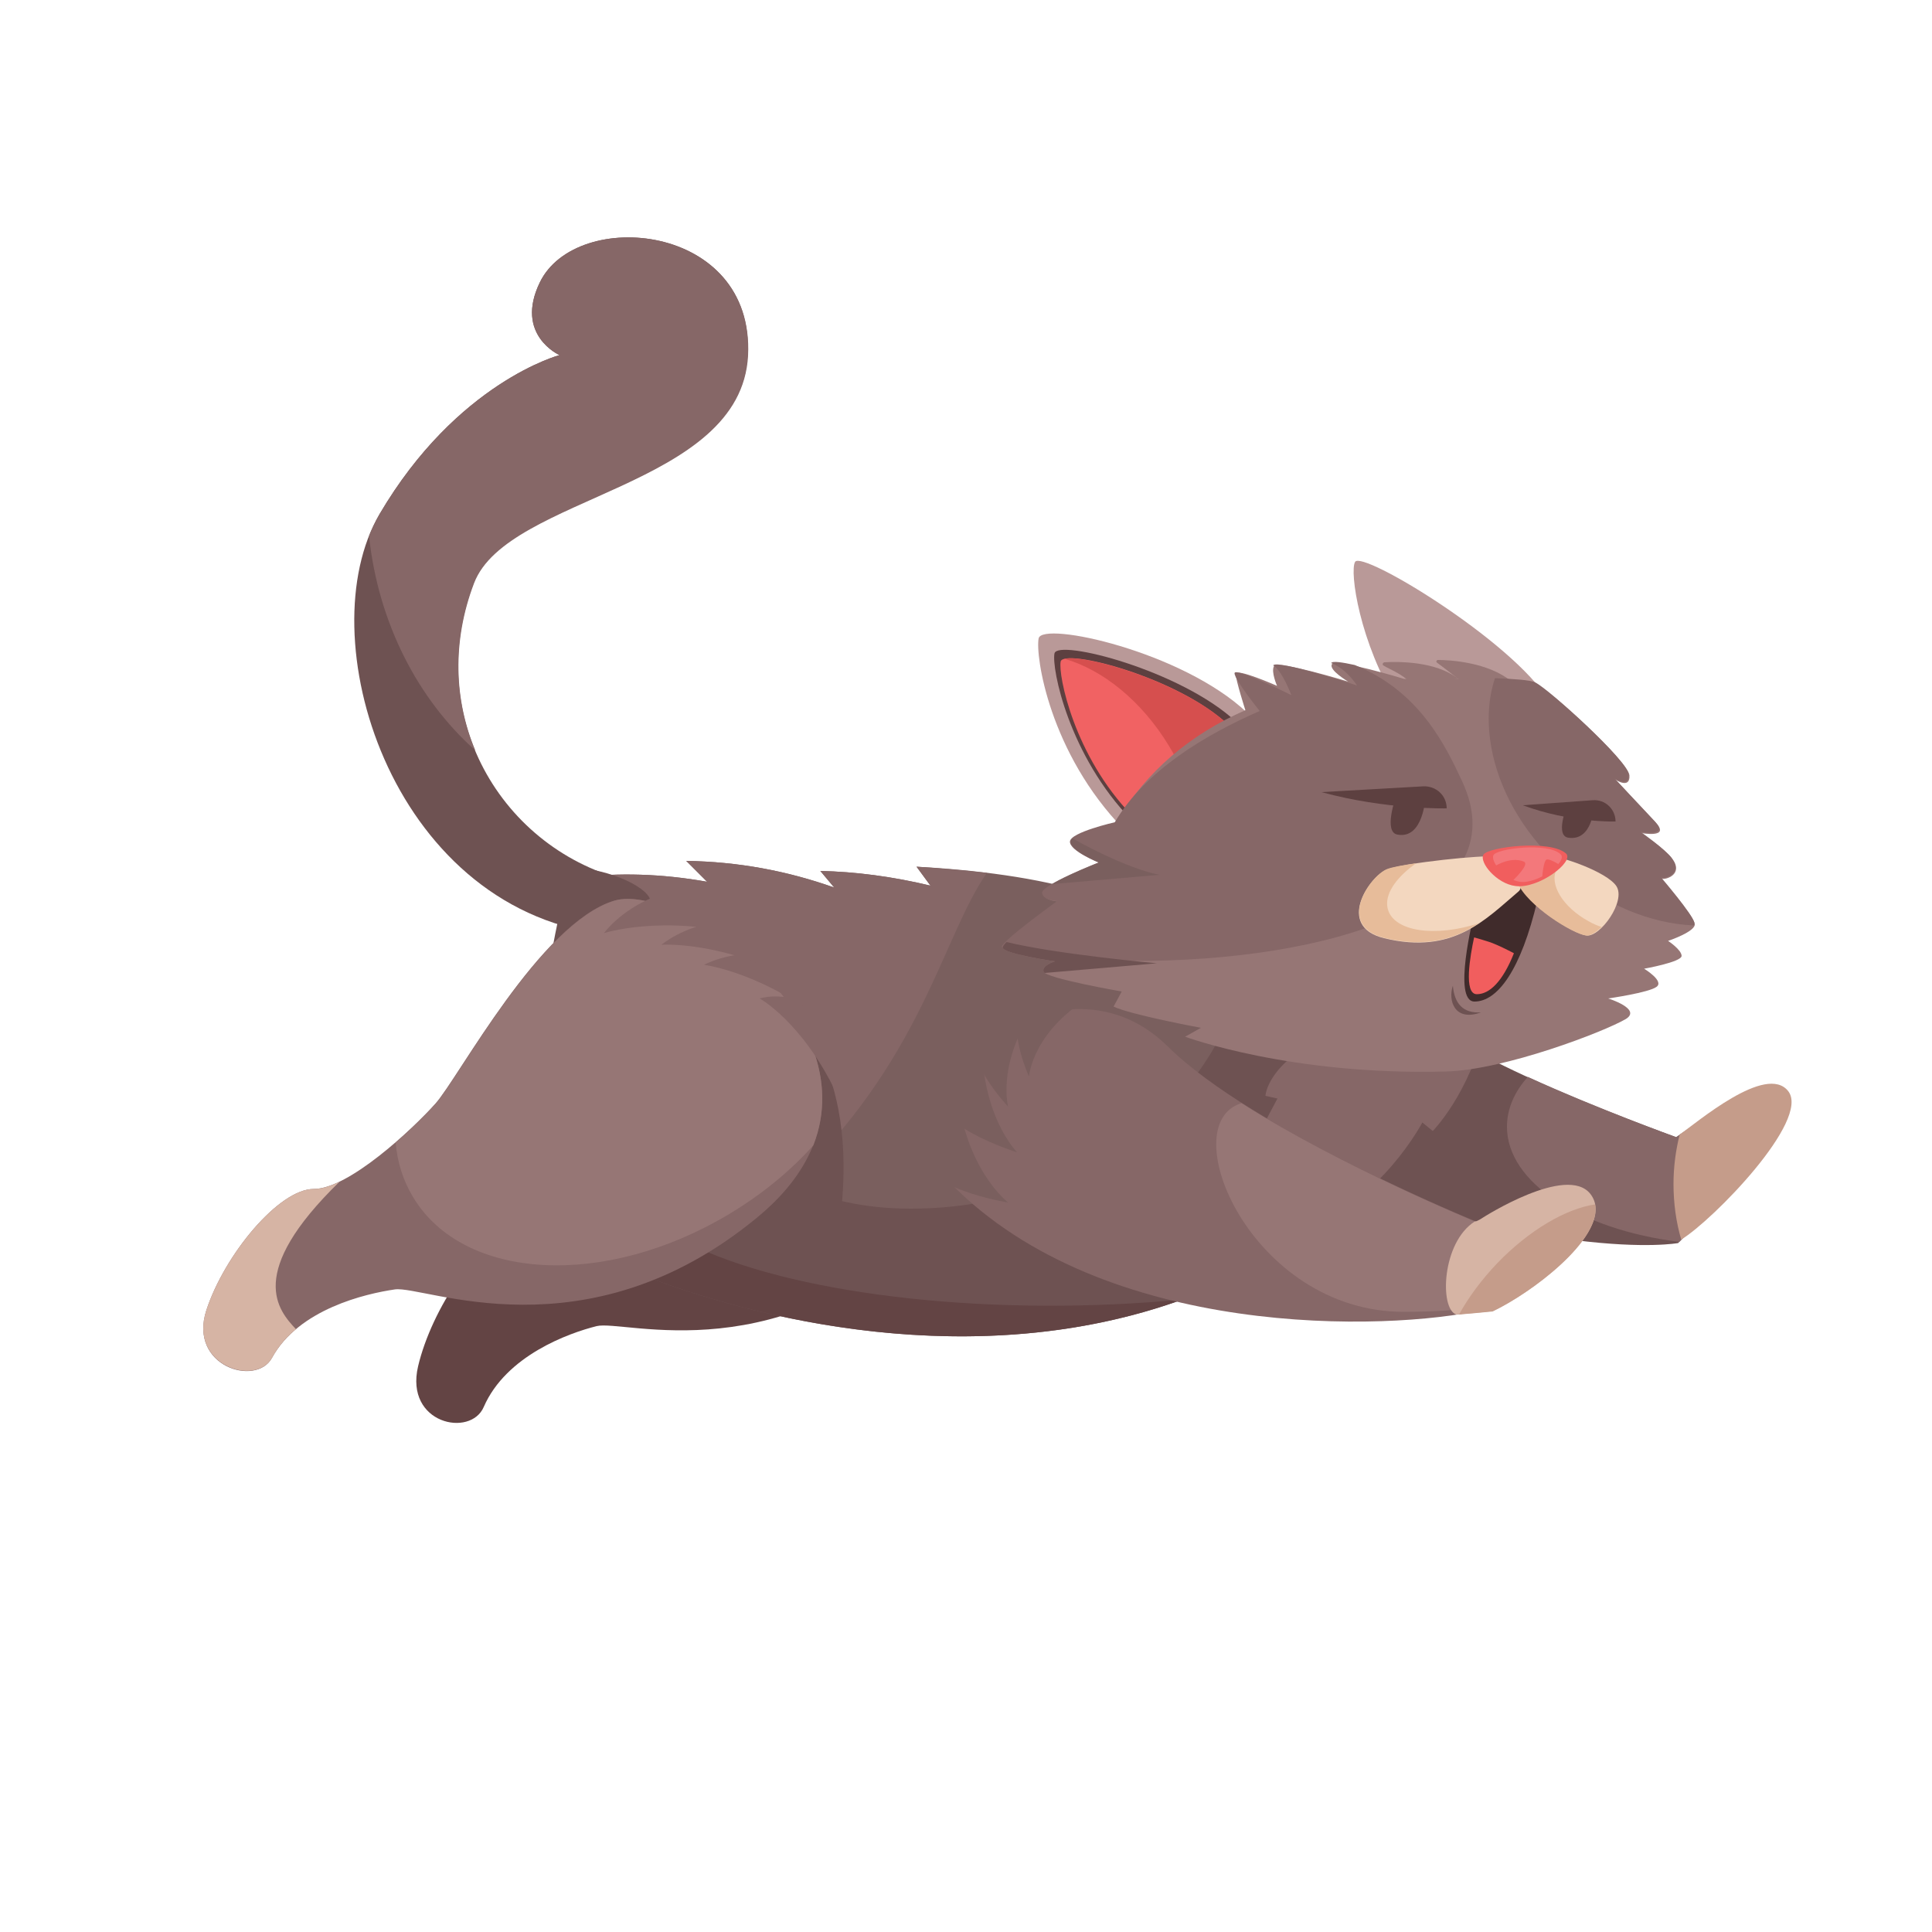 <svg xmlns="http://www.w3.org/2000/svg" xmlns:xlink="http://www.w3.org/1999/xlink" id="Layer_1" x="0px" y="0px" viewBox="0 0 500 500" style="enable-background:new 0 0 500 500;" xml:space="preserve"><style type="text/css">	.st0{fill:#634444;}	.st1{fill:#6E5252;}	.st2{fill:#866767;}	.st3{fill:#B99998;}	.st4{fill:#C59C8A;}	.st5{fill:#7A5F5E;}	.st6{fill:#5D4040;}	.st7{fill:#F16263;}	.st8{fill:#D64F4E;}	.st9{fill:#967675;}	.st10{fill:#402B2B;}	.st11{fill:#F15E5E;}	.st12{fill:#F3D7BF;}	.st13{fill:#E7BC9A;}	.st14{fill:#D6B4A4;}	.st15{fill:#F3787B;}</style><path class="st0" d="M242.5,315.2c-39.8,40.7-80.9,26.2-88.1,28s-23.4,7.6-29.2,20.9c-3.4,8-20.5,4.4-17-10.5 c3.5-14.9,15.9-33.3,24.5-34.2c8.6-0.9,22.5-11.5,27.9-19c5.4-7.5,21.2-52.7,39.1-60.5C217.6,232.3,285.4,271.4,242.5,315.2z"></path><path class="st1" d="M139.7,73.1c-6.6,13.6,5.1,18.8,5.1,18.8s-26.5,7-46.6,41.2c-18.4,31.4,2.6,101.3,57.5,108.6l8.9-13.3 c-33.6-6.9-55.5-42.1-42-77.6c8.7-22.7,69.1-24.6,70.9-58.9C195.3,57.7,149.1,53.6,139.7,73.1z"></path><path class="st2" d="M139.7,73.1c-6.6,13.6,5.1,18.8,5.1,18.8s-26.5,7-46.6,41.2c-1,1.8-1.9,3.6-2.7,5.6 c2.4,22.5,12.6,42.2,27.5,55.5c-5.4-12.9-6.1-28.1-0.3-43.3c8.7-22.7,69.1-24.6,70.9-58.9C195.3,57.7,149.1,53.6,139.7,73.1z"></path><path class="st3" d="M350.7,145.4c-1.5,2.5,1.2,21.1,11.1,36.9c3.2,5.1,39-1,39-1C391.4,165.9,352.6,142.4,350.7,145.4z"></path><path class="st1" d="M319.3,296.7c81.8,31.3,115,25,115,25s31.3-31.8,27.9-38.5c-3.4-6.7-28.4,11.1-28.4,11.1s-54.9-19.7-62.1-29.8 C364.5,254.3,319.3,296.7,319.3,296.7z"></path><path class="st2" d="M462.2,283.2c-3.4-6.7-28.4,11.1-28.4,11.1s-20.7-7.5-38.4-15.6c-3.5,3.9-5.4,8.3-5.4,12.9 c0,14.5,19,26.6,44.6,29.8C437.9,318,465.4,289.5,462.2,283.2z"></path><path class="st4" d="M434.7,293.6c-1,4-1.6,8.3-1.6,12.8c0,5.1,0.7,10,2,14.4c8.2-5,33.5-30.9,27.7-38.4 C457.1,275.1,439.1,290.6,434.7,293.6z"></path><path class="st5" d="M281.6,231.2c-12.9-4.1-29.5-6.1-44.4-6.9l3.6,4.9c-10-2.4-19.5-3.6-28.5-3.8l3.6,4.3 c-12.1-4.3-24.8-6.7-38.3-6.9l5.4,5.4c-11.8-2.1-22.9-2.4-33.6-1.1c0,0-24.9,84.1,5.8,98.2c30.7,14.1,101.5,34.4,165,1.8 c44-22.6,61-47.3,64.3-70.4C387.6,234.7,326.4,218.6,281.6,231.2z"></path><path class="st2" d="M255.4,225.9c-6.1-0.7-12.3-1.2-18.2-1.6l3.6,4.9c-10-2.4-19.5-3.6-28.5-3.8l3.6,4.3 c-12.1-4.3-24.8-6.7-38.3-6.9l5.4,5.4c-11.8-2.1-22.9-2.4-33.6-1.1c0,0-14.4,48.6-7.8,78.1c15.2,2.6,48,15.3,62,2.2 C238.6,275,243.7,242.7,255.4,225.9z"></path><path class="st1" d="M322.1,226.9c0.7,3.8,1,7.6,1,11.5c0,41.1-39.1,74.4-87.4,74.4s-67.3-38.2-67.3-79.3c0-3.6-10.3-8.6-20.4-9 c-3.2,7.8-21.8,87.6,7.2,100.9c30.7,14.1,104.4,36.1,167.9,3.5c44-22.6,58.1-49,61.4-72.1C386.7,241,356.1,228.3,322.1,226.9z"></path><path class="st0" d="M163.9,329.1c31.1,12.4,88.5,26.6,142.2,7.2c-47.9,4.6-98.1-0.8-125.6-13.4C172,319,168.4,327.4,163.9,329.1z"></path><path class="st2" d="M384.5,265.2c-4.2,17.9-13.7,27.5-13.7,27.5l-2.7-2.2c0,0-11,20.8-29.4,26.2c-19.7,5.8-20.1-9.8-20.1-9.8 l12-22.6l-3.1-0.7c0,0,0.3-8.3,15.8-15.6C357.3,261.2,384.5,265.2,384.5,265.2z"></path><path class="st3" d="M268.8,165.2c-0.9,4.5,2.8,29.7,22.1,49.5l31.8-30.3C306,168.6,269.8,160.7,268.8,165.2z"></path><path class="st6" d="M272.9,169.1c-0.8,3.8,3.7,26.5,20.1,43.3l26.9-25.6C305.7,173.5,273.7,165.3,272.9,169.1z"></path><path class="st7" d="M274.5,171.2c-0.7,3.5,3.5,24.5,18.5,39.9l24.8-23.6C304.7,175.2,275.3,167.7,274.5,171.2z"></path><path class="st8" d="M302.5,193c1.2,2,2.3,4,3.2,6l12.1-11.5c-11.8-11-36.9-18.2-42.3-17C285.3,173.3,295.4,181.3,302.5,193z"></path><path class="st9" d="M358,172.2c1.6,1.1,6.1,2.5,8.2,6.1l11.1-2.7c-5.8-4.5-15.4-4.4-19-4.2C357.8,171.5,357.7,172,358,172.2z"></path><path class="st9" d="M371.9,171.5c1.4,1,4.2,3.2,7.9,6.1l11.3-1.3c-6-4.9-15.7-5.5-19-5.5C371.7,170.9,371.6,171.3,371.9,171.5z"></path><path class="st9" d="M374.3,277.3c-40.4,1.1-67.6-9-67.6-9l4.1-2.3c0,0-18.3-3.4-22.6-5.5l2.1-3.9c0,0-19.5-3.4-20.2-5.1 c-0.7-1.6,2.9-2.7,2.9-2.7s-13.5-2-13.5-3.6c0.1-1.6,14.4-11.9,14.4-11.9s-3.6-0.1-3.9-2.1c-0.3-2,14.6-7.9,14.6-7.9s-7.5-3-7.4-5.4 c0.1-2.4,11.6-5,11.6-5c8-13.5,19.4-22.9,33.5-29.1c0,0-2.5-7.8-2.5-9.4c0.1-1.6,10.7,3.1,10.7,3.1s-1.6-3.6-0.8-5.1 c0.9-1.6,19.2,4,19.2,4s-5.1-3-4.2-4.5c0.9-1.6,18.7,3.8,18.7,3.8s30.5-0.5,34.1,1.2c3.5,1.7,24,20.2,24.2,23.8s-3.6,1.1-3.6,1.1 s6.6,7,10.4,11.1c3.9,4.1-3.7,2.7-3.7,2.7s6.3,4.4,8,6.7c3,4-1.8,5.5-2.8,5.1c0,0,8.3,9.7,8.6,11.7c0.3,2-6.9,4.4-6.9,4.4 s3.5,2.3,3.5,3.9c-0.1,1.6-9.7,3.3-9.7,3.3s5.3,3.2,3.2,4.7c-2,1.5-12.5,3-12.5,3s8.7,2.7,4.6,5.3 C415.2,267,389.4,276.9,374.3,277.3z"></path><path class="st2" d="M432.6,222c-1.7-2.3-8-6.7-8-6.7s7.5,1.4,3.7-2.7c-3.9-4.1-10.4-11.1-10.4-11.1s3.9,2.5,3.6-1.1 c-0.3-3.6-20.7-22.1-24.2-23.8c-1.2-0.6-5.4-0.9-10.4-1.1c-2.1,6.3-2.2,13.8-0.1,21.7c6.1,22.7,28.9,41.3,51.5,42.3 c0.2-0.2,0.2-0.5,0.2-0.7c-0.3-2-8.6-11.7-8.6-11.7C430.8,227.6,435.7,226.1,432.6,222z"></path><path class="st2" d="M378.4,202.2c-4.4-9.5-11.2-23.4-27.8-30.1c-3.2-0.7-5.8-1.1-6.1-0.5c3.9,1.4,6.7,5.8,6.7,5.8 s-20.8-6.8-21.7-5.2c2.3,1.3,4.7,7.7,4.7,7.7s-14.6-7.3-14.7-5.7c-0.1,1.6,6.5,9.8,6.5,9.8c-14.1,6.2-29.5,15.3-37.5,28.8 c0,0-11.5,2.6-11.6,5c-0.1,2.4,7.4,5.4,7.4,5.4s-15,5.9-14.6,7.9c0.3,2,3.9,2.1,3.9,2.1s-14.2,10.2-14.4,11.9 c10.7,2.3,22.2,3.6,34,3.6C343.6,248.8,393.3,234.1,378.4,202.2z"></path><path class="st10" d="M397.9,232.9c-4.3,18.3-10.4,26.3-16.3,26.3c-5.8,0-0.2-22.2-0.2-22.2l10.9-9L397.9,232.9z"></path><path class="st11" d="M385.8,243.9c-1.5-0.5-2.9-0.9-4.3-1.3c-1,4.6-2.8,14.7,0.7,14.7c3.3,0,6.7-3.3,9.6-10.6 C389.9,245.7,387.9,244.7,385.8,243.9z"></path><path class="st12" d="M393,230.7c-8.5,7.2-16.9,16.5-34.8,12.1c-12.7-3.1-3.7-16.1,0.8-17.8c4.4-1.7,25.1-3.8,27.5-3.3 C390.1,222.4,395.3,228.8,393,230.7z"></path><path class="st12" d="M392.9,228.4c2.6,6.1,14.4,13.3,17.7,13.7c3.5,0.5,10.3-8.9,7.7-12.8c-2.5-3.7-14.6-7.9-18.5-8 C396.1,221.2,391.9,226.1,392.9,228.4z"></path><path class="st13" d="M411.1,238.4c-6.6-3.6-10.3-9.6-8.2-13.5c0.6-1,1.5-1.8,2.6-2.3c-2.4-0.7-4.5-1.2-5.8-1.3 c-3.7-0.1-7.9,4.8-7,7.1c2.6,6.1,14.4,13.3,17.7,13.7c1.1,0.2,2.6-0.8,4.1-2.2C413.5,239.6,412.3,239.1,411.1,238.4z"></path><path class="st11" d="M392.2,229.3c-4.9-0.6-9.4-6.1-8.3-8.1c1.1-2,17.3-4,21.4-0.3C407.5,223,398.2,230.1,392.2,229.3z"></path><path class="st6" d="M405.5,208.7l7,0.2c0,0-0.4,8.8-6.6,7.9C402.4,216.3,405.5,208.7,405.5,208.7z"></path><path class="st6" d="M361.3,206.1l7.6,0.2c0,0-0.5,10.9-7.2,9.7C357.9,215.4,361.3,206.1,361.3,206.1z"></path><path class="st2" d="M242.4,302.3c37.5,43.3,111.5,42.5,138.9,37.2c8.6-1.6,36-21.4,29.2-30c-4.7-5.9-28.1,6.8-28.1,6.8 s-58.2-23.7-80.2-45.5C272.8,241.8,225.6,285.8,242.4,302.3z"></path><path class="st9" d="M382.4,316.4c0,0-35.1-14.3-61.1-30.9c-17.9,5.4,2.5,54,42,54c7.7,0,15.1-0.5,22-1.4c10.9-5,31-21.1,25.2-28.5 C405.8,303.6,382.4,316.4,382.4,316.4z"></path><path class="st1" d="M188.8,247.5l5.1,67.4l23.1,4C222.1,284.6,212.3,261.5,188.8,247.5z"></path><path class="st2" d="M195.7,315.3c-44.2,36.2-85.9,17.3-93.5,18.4c-7.6,1.1-24.9,5.1-31.8,17.7c-4.1,7.6-21.7,2.2-17-12.3 c4.7-14.4,18.8-31.4,27.8-31.4s25.4-15.3,31.5-22.1c6.1-6.9,27.1-46.7,46.2-52.5C178.1,227.3,243.4,276.3,195.7,315.3z"></path><path class="st14" d="M87.9,305.8c-2.4,1.2-4.7,1.9-6.7,1.9c-9,0-23.1,17-27.8,31.4c-4.7,14.4,12.9,19.8,17,12.3 c1.6-2.9,3.7-5.4,6.2-7.4C72,339.1,63.5,329.5,87.9,305.8z"></path><path class="st9" d="M159,233.1c-19.1,5.8-40.1,45.6-46.2,52.5c-2.3,2.6-6.1,6.4-10.4,10.1c0.4,5,1.9,9.8,4.5,14.1 c13,21.7,49.6,23.7,81.8,4.4c8.5-5.1,15.9-11.2,21.8-17.8C223.9,262.2,175.1,228.3,159,233.1z"></path><path class="st14" d="M411.6,309c-6.1-7.8-27.8,6.1-27.8,6.1s-1.6,1.1-2.1,1c-8.6,5.4-9.2,22.7-4.8,24.1c2.2-0.2,7.2-0.6,9.4-0.9 C397.2,334.3,418.5,317.9,411.6,309z"></path><path class="st6" d="M342,205c16.8,4.6,32.4,4.2,32.4,4.2l0,0c0-3.3-2.7-5.8-6-5.7L342,205z"></path><path class="st6" d="M394.1,208.4c12.4,4.6,24,4.2,24,4.2l0,0c0-3.2-2.7-5.8-6-5.5L394.1,208.4z"></path><path class="st15" d="M393.3,228.2c-4-0.6-7.6-5.3-6.8-6.9c0.9-1.7,14.1-3.4,17.4-0.2C405.8,222.9,398.1,228.9,393.3,228.2z"></path><path class="st11" d="M386.6,224.3c3.6-2.1,6.2-2,7.8-1.3c1.6,0.7-3,5-3,5C389,227.6,387.2,226.6,386.6,224.3z"></path><path class="st11" d="M399.1,227.3c0,0,0.3-4.9,1.3-4.9c1.1,0,3.5,1.6,3.5,1.6C402.8,225.4,401.2,226.5,399.1,227.3z"></path><path class="st4" d="M412.8,311.7c-7.5,1.1-17,6.6-25.3,15.2c-4.1,4.3-7.5,8.9-9.9,13.3c2.4-0.2,6.7-0.6,8.7-0.8 C396.2,334.7,414.6,320.9,412.8,311.7z"></path><path class="st2" d="M216.3,282.6c-8.8-18.2-19.7-24.2-19.7-24.2s5.4-1.8,12.3,1.3C215.7,262.8,216.3,282.6,216.3,282.6z"></path><path class="st2" d="M215,265.8c-17.2-14.2-32.8-16.1-32.8-16.1s6.2-3.5,15.8-2.9C207.6,247.3,215,265.8,215,265.8z"></path><path class="st2" d="M206.5,254c-19.6-10.6-35.3-9.5-35.3-9.5s5.4-4.7,14.9-6C195.7,237.2,206.5,254,206.5,254z"></path><path class="st2" d="M192.9,242.1c-21.6-5.5-36.6-0.6-36.6-0.6s4.1-5.8,13-9.4S192.9,242.1,192.9,242.1z"></path><path class="st5" d="M247.6,269.7c-2.2,29.7,13.3,41.5,13.3,41.5s-24.3-3.7-24.7-15C235.5,276.1,247.6,269.7,247.6,269.7z"></path><path class="st5" d="M255.8,255.2c-6.3,29.1,7.4,43,7.4,43s-23.6-7.1-22.4-18.2C243,259.9,255.8,255.2,255.8,255.2z"></path><path class="st5" d="M272.2,255.3c-15.1,16.8-11.3,31.1-11.3,31.1s-12.9-13.6-7.9-20.5C262,253.5,272.2,255.3,272.2,255.3z"></path><path class="st5" d="M283.7,257.1c-16.5,9.1-17.4,21.5-17.4,21.5s-6.5-14.2-0.7-18.3C276.1,252.9,283.7,257.1,283.7,257.1z"></path><path class="st1" d="M260.5,243.8c-0.6,0.6-1,1.1-1,1.4c-0.1,1.6,13.5,3.6,13.5,3.6s-3.6,1.1-2.9,2.7c0,0.1,0.1,0.2,0.3,0.3l29-2.5 C299.4,249.3,273.7,247,260.5,243.8z"></path><path class="st5" d="M277.6,217c-0.3,0.3-0.5,0.6-0.5,0.8c-0.1,2.4,7.4,5.4,7.4,5.4s-8,3.1-12.2,5.6l27.8-2.4 C300.2,226.4,292.7,225.4,277.6,217z"></path><path class="st1" d="M383.3,262c-6.9,2.5-8.6-3.1-7.3-6.9C376.4,259.7,378.6,262.3,383.3,262z"></path><path class="st13" d="M380.9,239.5c-11.6,3.2-21.4,0.9-21.9-5.2c-0.3-3.5,2.7-7.5,7.5-10.9c-3.4,0.5-6.2,1-7.5,1.5 c-4.4,1.7-13.4,14.6-0.8,17.8c11.1,2.7,18.6,0.2,24.7-3.9C382.3,239.1,381.6,239.3,380.9,239.5z"></path></svg>